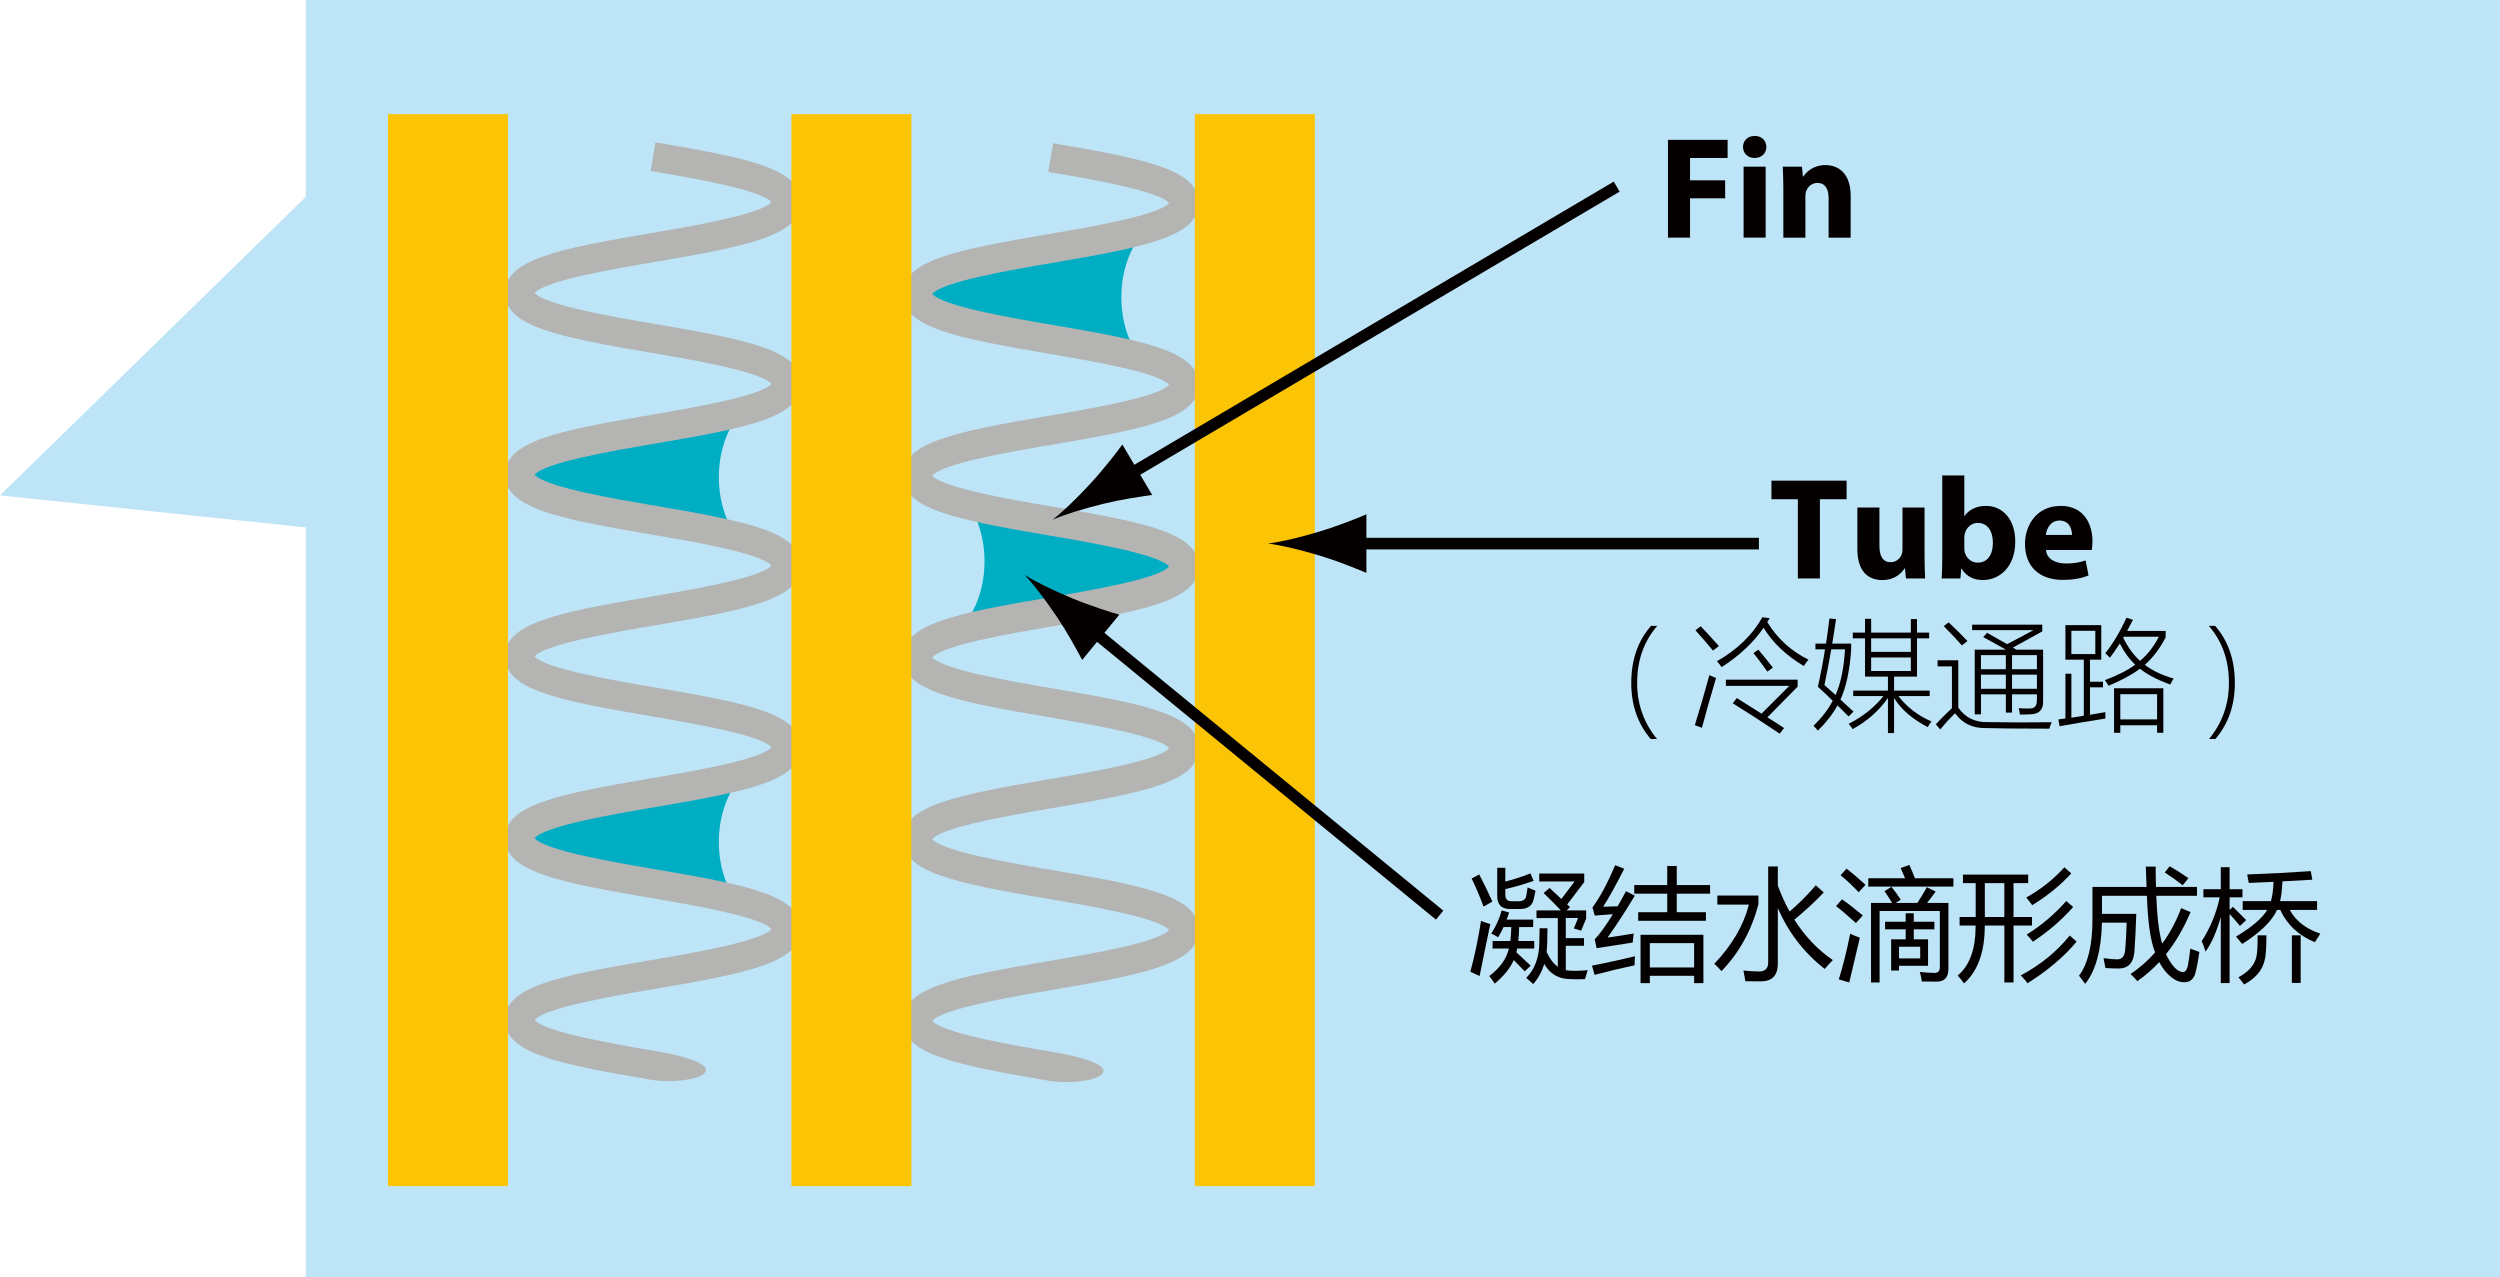 <?xml version="1.0" encoding="utf-8"?>
<!-- Generator: Adobe Illustrator 14.0.0, SVG Export Plug-In . SVG Version: 6.00 Build 43363)  -->
<!DOCTYPE svg PUBLIC "-//W3C//DTD SVG 1.1//EN" "http://www.w3.org/Graphics/SVG/1.1/DTD/svg11.dtd">
<svg version="1.1" id="レイヤー_1" xmlns="http://www.w3.org/2000/svg" xmlns:xlink="http://www.w3.org/1999/xlink" x="0px"
	 y="0px" width="430.667px" height="220.002px" viewBox="0 0 430.667 220.002" enable-background="new 0 0 430.667 220.002"
	 xml:space="preserve">
<g>
	<g>
		<rect x="52.667" fill="#BDE4F7" width="378.001" height="220.002"/>
		<polygon fill="#BDE4F7" points="0,85.334 56,30.668 70,92.668 		"/>
	</g>
	<g>
		<g>
			<path fill="#00AEC4" d="M126.933,71.936L96.167,78.5l-6.5,3.666l37.267,10.314c-1.91-2.609-3.1-6.246-3.1-10.273
				S125.023,74.545,126.933,71.936z"/>
			<path fill="#00AEC4" d="M126.933,134.77l-30.767,6.564l-6.5,3.666l37.267,10.314c-1.91-2.609-3.1-6.246-3.1-10.273
				S125.023,137.379,126.933,134.77z"/>
			<path fill="#B4B4B3" d="M112.919,24.518C128.937,27.243,138,29.064,138,34.809s-9.063,7.566-25.08,10.291
				c-7.162,1.219-19.003,3.234-20.819,5.363c1.816,2.129,13.657,4.143,20.819,5.361C128.937,58.55,138,60.371,138,66.115
				s-9.063,7.565-25.08,10.291c-7.162,1.219-19.003,3.232-20.819,5.361c1.816,2.129,13.657,4.145,20.819,5.363
				C128.937,89.855,138,91.678,138,97.422c0,5.745-9.063,7.566-25.08,10.293c-7.162,1.219-19.005,3.234-20.821,5.364
				c1.816,2.129,13.659,4.144,20.821,5.362c16.018,2.726,25.08,4.547,25.08,10.291c0,5.745-9.063,7.566-25.08,10.293
				c-7.162,1.219-19.005,3.234-20.821,5.363c1.816,2.129,13.659,4.145,20.821,5.363c16.018,2.727,25.08,4.549,25.08,10.293
				c0,5.745-9.063,7.567-25.08,10.293c-7.162,1.22-19.005,3.235-20.821,5.365c1.816,2.129,13.659,4.144,20.821,5.362
				c16.018,2.726,6.322,6.147-0.84,4.929C96.063,183.27,87,181.447,87,175.703c0-5.745,9.063-7.567,25.079-10.293
				c7.164-1.22,19.008-3.235,20.822-5.365c-1.816-2.129-13.658-4.145-20.822-5.363C96.063,151.955,87,150.133,87,144.389
				s9.063-7.566,25.081-10.293c7.162-1.219,19.004-3.233,20.818-5.363c-1.816-2.128-13.658-4.143-20.818-5.361
				C96.063,120.646,87,118.824,87,113.079s9.063-7.567,25.079-10.293c7.164-1.22,19.006-3.235,20.822-5.364
				c-1.816-2.129-13.658-4.145-20.822-5.363C96.063,89.334,87,87.512,87,81.768s9.063-7.565,25.079-10.291
				c7.162-1.219,19.004-3.232,20.82-5.361c-1.816-2.129-13.658-4.143-20.82-5.361C96.063,58.028,87,56.207,87,50.463
				s9.063-7.566,25.079-10.291c7.162-1.219,19.004-3.234,20.82-5.363c-1.816-2.129-13.658-4.143-20.818-5.361"/>
		</g>
		<g>
			<path fill="#00AEC4" d="M196.265,40.936L165.5,47.5l-6.5,3.666l37.266,10.314c-1.91-2.609-3.098-6.246-3.098-10.273
				S194.355,43.545,196.265,40.936z"/>
			<path fill="#00AEC4" d="M166.5,106.98l30.766-6.563l6.5-3.667L166.5,86.436c1.91,2.609,3.1,6.246,3.1,10.273
				S168.41,104.371,166.5,106.98z"/>
			<path fill="#B4B4B3" d="M181.419,24.684c16.018,2.727,25.08,4.547,25.08,10.291s-9.063,7.566-25.08,10.291
				c-7.162,1.219-19.004,3.234-20.82,5.363c1.816,2.129,13.658,4.143,20.82,5.361c16.018,2.727,25.08,4.547,25.08,10.291
				s-9.063,7.566-25.08,10.291c-7.162,1.219-19.004,3.232-20.82,5.361c1.816,2.129,13.658,4.145,20.82,5.363
				c16.018,2.725,25.08,4.547,25.08,10.291c0,5.746-9.063,7.566-25.08,10.293c-7.162,1.219-19.006,3.234-20.82,5.365
				c1.816,2.129,13.658,4.143,20.82,5.361c16.018,2.727,25.08,4.547,25.08,10.291c0,5.746-9.063,7.566-25.08,10.293
				c-7.162,1.219-19.006,3.234-20.82,5.363c1.814,2.129,13.658,4.145,20.82,5.363c16.018,2.727,25.08,4.549,25.08,10.293
				c0,5.746-9.063,7.568-25.08,10.293c-7.162,1.221-19.006,3.236-20.82,5.365c1.816,2.129,13.658,4.145,20.82,5.363
				c16.018,2.725,6.322,6.146-0.84,4.928c-16.018-2.725-25.08-4.547-25.08-10.291s9.063-7.566,25.08-10.293
				c7.164-1.219,19.008-3.234,20.822-5.365c-1.816-2.129-13.658-4.145-20.822-5.363c-16.018-2.727-25.08-4.549-25.08-10.293
				s9.063-7.566,25.082-10.293c7.162-1.219,19.004-3.232,20.818-5.363c-1.816-2.127-13.658-4.143-20.818-5.361
				c-16.02-2.725-25.082-4.547-25.082-10.291c0-5.746,9.063-7.568,25.08-10.293c7.164-1.221,19.006-3.236,20.822-5.365
				c-1.816-2.129-13.658-4.145-20.822-5.363c-16.018-2.725-25.08-4.547-25.08-10.291s9.063-7.564,25.08-10.291
				c7.162-1.219,19.004-3.232,20.82-5.361c-1.816-2.129-13.658-4.143-20.82-5.361c-16.018-2.725-25.08-4.547-25.08-10.291
				s9.063-7.566,25.08-10.291c7.162-1.219,19.004-3.234,20.82-5.363c-1.816-2.129-13.658-4.143-20.818-5.361"/>
		</g>
	</g>
	<g>
		<rect x="66.834" y="19.666" fill="#FBC505" width="20.666" height="184.666"/>
		<rect x="136.333" y="19.666" fill="#FBC505" width="20.668" height="184.666"/>
		<rect x="205.833" y="19.666" fill="#FBC505" width="20.668" height="184.666"/>
	</g>
</g>
<g>
	<g>
		<path fill="#040000" d="M309.712,86.001h-4.549v-3.199h12.945v3.199h-4.598v13.646h-3.799V86.001z"/>
		<path fill="#040000" d="M331.535,95.724c0,1.6,0.051,2.899,0.1,3.924h-3.299l-0.174-1.725h-0.076c-0.475,0.75-1.625,2-3.824,2
			c-2.498,0-4.299-1.55-4.299-5.324v-7.173h3.799v6.574c0,1.774,0.576,2.849,1.926,2.849c1.049,0,1.674-0.725,1.898-1.325
			c0.1-0.225,0.15-0.5,0.15-0.825v-7.273h3.799V95.724z"/>
		<path fill="#040000" d="M334.587,81.902h3.799v6.973h0.051c0.725-1.05,2-1.725,3.699-1.725c2.924,0,5.049,2.424,5.023,6.174
			c0,4.399-2.773,6.598-5.574,6.598c-1.424,0-2.824-0.525-3.674-1.975h-0.049l-0.15,1.7h-3.225c0.051-0.8,0.1-2.274,0.1-3.649
			V81.902z M338.386,94.449c0,0.25,0.025,0.475,0.076,0.675c0.25,1,1.125,1.8,2.225,1.8c1.625,0,2.623-1.25,2.623-3.449
			c0-1.9-0.85-3.399-2.623-3.399c-1.025,0-1.975,0.775-2.225,1.875c-0.051,0.225-0.076,0.45-0.076,0.7V94.449z"/>
		<path fill="#040000" d="M352.462,94.749c0.1,1.575,1.674,2.325,3.449,2.325c1.299,0,2.35-0.175,3.375-0.525l0.5,2.574
			c-1.25,0.525-2.775,0.775-4.424,0.775c-4.15,0-6.523-2.399-6.523-6.224c0-3.099,1.924-6.523,6.172-6.523
			c3.949,0,5.449,3.074,5.449,6.099c0,0.65-0.074,1.225-0.125,1.5H352.462z M356.937,92.149c0-0.925-0.4-2.475-2.15-2.475
			c-1.6,0-2.25,1.475-2.35,2.475H356.937z"/>
		<path fill="#040000" d="M284.365,127.308c-2.234-2.611-3.352-5.827-3.352-9.649c0-3.984,1.135-7.266,3.404-9.843h1.076
			c-2.311,2.659-3.467,5.933-3.467,9.824c0,3.67,1.143,6.894,3.426,9.669H284.365z"/>
		<path fill="#040000" d="M294.466,116.305c0.443,0.205,0.83,0.366,1.158,0.482c-0.793,2.611-1.607,5.476-2.441,8.593l-1.219-0.462
			C292.818,122.197,293.652,119.326,294.466,116.305z M295.091,112.08c-1.02-1.244-2.027-2.413-3.025-3.506l0.912-0.687
			c0.979,1.012,2.021,2.146,3.129,3.404L295.091,112.08z M310.738,114.736c-3.076-1.839-5.387-4.04-6.932-6.604
			c-1.723,2.529-4.129,4.792-7.219,6.788c-0.252-0.362-0.525-0.697-0.82-1.005c3.535-2.03,6.146-4.56,7.834-7.588l1.262,0.174
			c-0.047,0.075-0.115,0.185-0.205,0.328c-0.096,0.157-0.168,0.27-0.215,0.338c1.742,2.837,4.107,4.993,7.096,6.47
			C311.265,113.967,310.998,114.333,310.738,114.736z M298.496,121.155l0.697-0.902c1.031,0.636,2.451,1.531,4.256,2.687
			l4.787-4.789h-10.92v-1.066h12.355v1.2l-5.209,5.291c0.711,0.417,1.668,1.032,2.871,1.846l-0.748,0.964
			C303.421,124.266,300.724,122.522,298.496,121.155z M302.064,112.501l0.84-0.585c0.896,1.066,1.73,2.096,2.502,3.087l-0.943,0.697
			C303.677,114.586,302.876,113.52,302.064,112.501z"/>
		<path fill="#040000" d="M312.738,111.855v-0.985h1.826c0.205-1.34,0.398-2.782,0.584-4.327l1.139,0.103
			c-0.268,1.839-0.486,3.247-0.656,4.225h3.26v1.045c-0.246,3.609-0.861,6.475-1.846,8.594c0.191,0.178,0.475,0.44,0.852,0.789
			c0.621,0.574,1.086,1.002,1.395,1.281l-0.842,0.842l-1.916-1.908c-0.787,1.463-1.912,2.912-3.375,4.348
			c-0.102-0.143-0.287-0.348-0.553-0.615c-0.096-0.088-0.164-0.156-0.205-0.205c1.436-1.395,2.539-2.836,3.313-4.326
			c-0.656-0.65-1.508-1.453-2.555-2.41c0.492-2.194,0.902-4.344,1.23-6.449H312.738z M314.287,118.008
			c0.205,0.184,0.51,0.457,0.912,0.82c0.445,0.402,0.779,0.703,1.006,0.902c0.895-2.004,1.438-4.629,1.629-7.875h-2.367
			C315.138,113.803,314.744,115.854,314.287,118.008z M319.158,125.605c-0.213-0.314-0.441-0.622-0.688-0.923
			c2.434-1.23,4.426-2.819,5.979-4.769h-5.199v-0.943h5.979v-2.409h-3.949v-6.593h-2.102v-0.995h2.102v-2.369h1.057v2.369h6.84
			v-2.328h1.057v2.328h2.092v0.995h-2.092v6.593h-3.949v2.409h6.133v0.943h-5.383c1.441,1.887,3.338,3.344,5.689,4.369
			c-0.246,0.334-0.461,0.659-0.645,0.974c-2.688-1.408-4.619-3.083-5.795-5.024v6.05h-1.055v-6.05
			C323.697,122.427,321.673,124.218,319.158,125.605z M322.335,109.968v2.328h6.84v-2.328H322.335z M322.335,113.26v2.328h6.84
			v-2.328H322.335z"/>
		<path fill="#040000" d="M342.414,124.396c1.277,0.027,3.045,0.044,5.301,0.052c2.385,0,4.293-0.011,5.721-0.031
			c-0.232,0.54-0.365,0.909-0.398,1.107c-5.564-0.007-9.264-0.041-11.096-0.103c-2.201,0.014-3.92-0.841-5.158-2.563
			c-0.93,0.923-1.777,1.855-2.543,2.799l-0.758-0.892c0.656-0.725,1.578-1.647,2.768-2.769v-7.198h-2.471v-1.056h3.568v8.172
			C338.55,123.623,340.24,124.45,342.414,124.396z M337.972,111.178c-0.717-0.82-1.76-1.924-3.127-3.312l0.842-0.656
			c1.141,1.066,2.221,2.14,3.24,3.22L337.972,111.178z M341.634,109.732l0.686-0.718c0.104,0.055,0.254,0.14,0.451,0.256
			c1.313,0.731,2.311,1.299,2.994,1.702l4.543-2.42h-10.572v-0.943h12.08v1.159l-5.066,2.789c0.027,0.014,0.066,0.038,0.113,0.071
			c0.213,0.137,0.379,0.232,0.502,0.287h4.594v8.881c0.049,1.477-0.693,2.229-2.225,2.256c-0.342,0.014-0.646,0.023-0.912,0.03
			c-0.123,0.007-0.25,0.011-0.379,0.011c-0.117,0-0.281,0-0.492,0c-0.021-0.369-0.09-0.735-0.205-1.098
			c0.52,0.041,1.08,0.062,1.682,0.062c0.574,0.007,0.959-0.106,1.158-0.339c0.211-0.225,0.314-0.656,0.307-1.291v-0.82h-4.285v3.147
			h-1.066v-3.147h-4.287v3.445h-1.076v-11.137h5.383c-0.656-0.369-1.764-0.984-3.322-1.845
			C341.964,109.914,341.763,109.801,341.634,109.732z M341.253,112.859v2.42h4.287v-2.42H341.253z M341.253,116.223v2.431h4.287
			v-2.431H341.253z M350.892,112.859h-4.285v2.42h4.285V112.859z M346.607,116.223v2.431h4.285v-2.431H346.607z"/>
		<path fill="#040000" d="M355.804,107.692h6.174v5.947h-1.949v3.805h2.246v0.964h-2.246v4.728c0.424-0.068,1.088-0.186,1.99-0.35
			c0.287-0.047,0.506-0.085,0.656-0.112c0,0.52,0.006,0.889,0.02,1.107c-2.617,0.403-5.25,0.845-7.895,1.323l-0.217-1.17
			c0.158-0.027,0.396-0.061,0.719-0.102c0.225-0.035,0.393-0.059,0.502-0.072v-7.701h1.025v7.578
			c0.246-0.034,0.615-0.092,1.107-0.174c0.459-0.076,0.803-0.131,1.035-0.164v-9.66h-3.168V107.692z M356.83,108.666v4.01h4.123
			v-4.01H356.83z M363.474,113.301c-0.096-0.109-0.25-0.26-0.461-0.451c-0.158-0.144-0.27-0.253-0.338-0.328
			c1.354-1.709,2.57-3.746,3.65-6.111l1.117,0.359c-0.268,0.533-0.605,1.172-1.016,1.917h6.645v1.107
			c-1.053,2.01-2.252,3.585-3.6,4.728c1.299,0.998,2.961,1.787,4.984,2.368c-0.178,0.26-0.377,0.604-0.596,1.036
			c-2.174-0.787-3.916-1.695-5.229-2.729c-1.299,0.998-3.098,1.977-5.395,2.934c-0.184-0.328-0.393-0.65-0.625-0.965
			c2.16-0.813,3.904-1.701,5.23-2.666c-1.047-0.971-1.936-2.188-2.666-3.65C364.535,111.848,363.966,112.665,363.474,113.301z
			 M364.181,118.571h8.49v7.67h-1.076v-1.302h-6.336v1.302h-1.078V118.571z M365.259,119.586v4.348h6.336v-4.348H365.259z
			 M371.892,109.691h-6.029c-0.02,0.062-0.055,0.123-0.102,0.185c0.834,1.661,1.801,2.983,2.902,3.968
			C369.962,112.758,371.039,111.373,371.892,109.691z"/>
		<path fill="#040000" d="M381.634,127.308h-1.088c2.283-2.775,3.426-5.999,3.426-9.669c0-3.891-1.156-7.165-3.467-9.824h1.088
			c2.262,2.591,3.395,5.873,3.395,9.843C384.988,121.494,383.869,124.71,381.634,127.308z"/>
	</g>
	<g>
		<path fill="#040000" d="M255.132,158.639c0.629,0.246,1.162,0.432,1.6,0.555c-0.465,2.146-1.08,5.127-1.846,8.941l-1.6-0.738
			C253.998,164.84,254.613,161.92,255.132,158.639z M254.826,150.641c0.848,1.627,1.6,3.186,2.256,4.676l-1.518,0.861
			c-0.643-1.764-1.326-3.377-2.051-4.84L254.826,150.641z M257.123,162.105h3.055c0.096-0.697,0.15-1.498,0.164-2.4h-1.332
			c-0.287,0.643-0.602,1.23-0.943,1.764c-0.355-0.246-0.746-0.457-1.17-0.635c0.861-1.367,1.457-2.701,1.785-4l1.291,0.369
			c-0.137,0.424-0.279,0.828-0.43,1.211h4.572v1.291h-2.42c-0.014,0.889-0.061,1.689-0.143,2.4h2.748v1.291h-2.934
			c-0.041,0.232-0.088,0.451-0.143,0.656c0.943,0.861,1.764,1.627,2.461,2.297l-1.025,0.984c-0.602-0.643-1.23-1.291-1.887-1.947
			c-0.615,1.395-1.709,2.748-3.281,4.061c-0.26-0.424-0.574-0.861-0.943-1.313c1.846-1.381,2.973-2.961,3.383-4.738h-2.809V162.105z
			 M257.921,149.492h1.395v2.379c1.559-0.41,3.002-0.881,4.328-1.414l0.553,1.291c-1.709,0.588-3.336,1.061-4.881,1.416v0.984
			c0,0.738,0.355,1.107,1.066,1.107h1.189c0.766,0,1.211-0.273,1.334-0.82c0.096-0.479,0.178-0.998,0.246-1.559
			c0.178,0.082,0.635,0.273,1.373,0.574c-0.096,0.492-0.205,0.984-0.328,1.477c-0.246,1.107-1.018,1.66-2.316,1.66h-1.805
			c-1.436,0-2.154-0.758-2.154-2.275V149.492z M271.128,159.951l0.719-1.805h-2.113v3.467h3.139v1.313h-3.139v4.203
			c0.861,0.15,2.119,0.15,3.773,0c-0.15,0.479-0.307,0.992-0.471,1.539c-0.848,0.041-1.723,0.041-2.625,0
			c-1.955-0.041-3.418-0.91-4.389-2.605c-0.41,1.34-1.047,2.496-1.908,3.467c-0.465-0.465-0.867-0.82-1.209-1.066
			c1.49-1.463,2.248-3.527,2.275-6.193c0.027-0.779,0.041-1.566,0.041-2.359h1.354c0,1.914-0.047,3.275-0.143,4.082
			c0.52,1.148,1.162,1.996,1.928,2.543v-8.389h-3.672v-1.313h4.205c-0.807-0.861-1.799-1.859-2.975-2.994l1.025-0.881
			c0.656,0.615,1.334,1.25,2.031,1.906l2.275-3.014h-6.09v-1.375h7.752v1.477l-2.934,3.855c0.164,0.15,0.328,0.301,0.492,0.451
			l-0.594,0.574h3.363v1.416l-0.861,2.092C271.984,160.178,271.566,160.047,271.128,159.951z"/>
		<path fill="#040000" d="M274.246,166.35c2.529-0.492,4.998-1.031,7.404-1.619c-0.041,0.547-0.063,1.066-0.063,1.559
			c-2.215,0.465-4.512,1.012-6.891,1.641L274.246,166.35z M276.933,161.51c1.818-0.26,3.322-0.492,4.512-0.697
			c-0.082,0.533-0.145,1.053-0.186,1.559c-1.518,0.219-3.588,0.541-6.213,0.965l-0.328-1.518c0.875-0.91,1.916-2.352,3.127-4.328
			c-1.148,0.076-2.191,0.15-3.127,0.227l-0.391-1.395c1.258-1.682,2.564-4.109,3.918-7.281l1.559,0.615
			c-1.477,2.898-2.688,5.08-3.631,6.543c0.793-0.021,1.621-0.045,2.482-0.072c0.465-0.793,0.949-1.658,1.455-2.594l1.518,0.758
			C280.07,156.889,278.505,159.295,276.933,161.51z M282.203,157.143h5.004v-3.199h-5.68v-1.477h5.68v-3.281h1.641v3.281h5.742
			v1.477h-5.742v3.199h5.025v1.477h-11.67V157.143z M282.613,161.039h10.828v8.326h-1.6v-1.271h-7.629v1.271h-1.6V161.039z
			 M291.841,162.475h-7.629v4.184h7.629V162.475z"/>
		<path fill="#040000" d="M295.841,155.83v-1.559h7.074v1.496c-1.162,4.484-3.281,8.326-6.357,11.525
			c-0.465-0.533-0.881-0.949-1.25-1.25c3.09-3.254,5.078-6.658,5.967-10.213H295.841z M304.597,149.268h1.662v3.291
			c0.588,1.6,1.26,3.086,2.02,4.461c1.51-1.258,3.018-2.762,4.521-4.512l1.375,1.23c-1.6,1.674-3.289,3.236-5.066,4.686
			c1.805,2.857,4.014,5.178,6.625,6.963c-0.574,0.574-1.039,1.086-1.395,1.537c-3.596-2.83-6.289-6.333-8.08-10.51v9.588
			c0,2.037-0.979,3.055-2.934,3.055c-0.602,0-1.49-0.006-2.666-0.02c-0.068-0.506-0.178-1.121-0.328-1.846
			c1.094,0.109,1.982,0.164,2.666,0.164c1.066,0,1.6-0.514,1.6-1.539V149.268z"/>
		<path fill="#040000" d="M317.312,154.928c0.943,0.643,2.141,1.564,3.59,2.768c-0.506,0.561-0.902,0.998-1.189,1.313
			c-1.463-1.326-2.605-2.297-3.426-2.912L317.312,154.928z M318.728,160.854c0.574,0.273,1.127,0.5,1.66,0.678
			c-0.547,2.27-1.154,4.84-1.824,7.711l-1.805-0.533C317.443,166.576,318.099,163.957,318.728,160.854z M318.113,149.637
			c0.875,0.684,1.961,1.613,3.26,2.789l-1.189,1.271c-0.971-1.039-2.01-2.018-3.117-2.934L318.113,149.637z M321.845,151.297h6.336
			c-0.232-0.547-0.484-1.135-0.758-1.764l1.496-0.533c0.396,0.883,0.719,1.648,0.965,2.297h6.623v1.436h-14.662V151.297z
			 M322.316,155.543h3.631c-0.342-0.582-0.779-1.258-1.313-2.031l1.209-0.738c0.602,0.766,1.135,1.504,1.6,2.215l-0.881,0.555h3.742
			c0.594-0.916,1.139-1.818,1.631-2.707l1.518,0.758c-0.479,0.643-0.971,1.293-1.477,1.949h3.67v11.34
			c0,1.477-0.67,2.215-2.01,2.215c-0.342,0-1.203-0.006-2.584-0.02c-0.041-0.451-0.15-0.998-0.328-1.641
			c1.053,0.109,1.9,0.164,2.543,0.164c0.602,0,0.902-0.336,0.902-1.006v-9.658h-10.377v12.305h-1.477V155.543z M325.783,161.818
			h2.502v-1.723h-3.549v-1.313h3.549v-1.457h1.395v1.457h3.547v1.313h-3.547v1.723h2.461v4.553h-5.004v0.82h-1.354V161.818z
			 M330.787,165.1v-2.01h-3.65v2.01H330.787z"/>
		<path fill="#040000" d="M337.574,157.963h2.77v-5.824h-2.195v-1.477h11.238v1.477h-2.521v5.824h3.178v1.477h-3.178v9.803h-1.58
			v-9.803h-3.373c0.006,4.525-1.186,7.848-3.578,9.967c-0.328-0.479-0.691-0.93-1.088-1.354c2.078-1.736,3.107-4.607,3.086-8.613
			h-2.758V157.963z M341.921,157.963h3.363v-5.824h-3.363V157.963z M357.734,162.207c-2.16,2.598-4.984,4.99-8.471,7.178
			c-0.232-0.369-0.615-0.82-1.148-1.354c3.363-1.791,6.174-4.08,8.43-6.869L357.734,162.207z M356.81,150.457
			c-1.846,2.023-4.088,3.848-6.727,5.475c-0.246-0.355-0.588-0.793-1.025-1.313c2.543-1.436,4.73-3.172,6.563-5.209L356.81,150.457z
			 M357.138,156.24c-1.941,2.215-4.258,4.211-6.951,5.988c-0.287-0.396-0.643-0.807-1.066-1.23c2.543-1.572,4.818-3.5,6.828-5.783
			L357.138,156.24z"/>
		<path fill="#040000" d="M367.023,167.785c1.58-1.059,2.988-2.293,4.225-3.701c-0.793-2.017-1.262-5.273-1.404-9.771h-7.742v3.117
			h5.906c-0.082,2.611-0.191,4.805-0.328,6.582c-0.164,1.887-1.08,2.83-2.748,2.83c-0.561,0-1.305-0.027-2.234-0.082
			c-0.082-0.506-0.191-1.072-0.328-1.701c0.957,0.137,1.756,0.205,2.398,0.205c0.793,0,1.238-0.547,1.334-1.641
			c0.109-1.258,0.191-2.816,0.246-4.676h-4.256c-0.109,4.75-1.07,8.264-2.881,10.541c-0.342-0.465-0.697-0.938-1.066-1.416
			c1.545-2.051,2.316-5.291,2.316-9.721v-5.557h9.32c-0.047-1.08-0.092-2.25-0.133-3.508h1.703c-0.008,0.965,0.01,2.133,0.051,3.508
			h7.064v1.518h-7.014c0.137,3.678,0.475,6.426,1.016,8.244c1.326-1.799,2.416-3.836,3.271-6.111l1.619,0.676
			c-1.176,2.783-2.588,5.203-4.234,7.26c1.004,2.045,1.986,3.066,2.943,3.066c0.348,0,0.615-0.318,0.799-0.953
			c0.191-0.998,0.342-2.023,0.451-3.076c0.588,0.232,1.107,0.424,1.559,0.574c-0.205,1.463-0.43,2.658-0.676,3.588
			c-0.26,0.998-0.834,1.539-1.723,1.621c-0.834,0.055-1.635-0.227-2.4-0.842c-0.826-0.635-1.531-1.51-2.111-2.625
			c-1.156,1.244-2.414,2.338-3.773,3.281C367.837,168.605,367.447,168.195,367.023,167.785z M372.91,150.293l0.861-1.066
			c1.148,0.656,2.221,1.34,3.219,2.051l-0.984,1.23C375.021,151.729,373.99,150.99,372.91,150.293z"/>
		<path fill="#040000" d="M379.287,162.125c1.49-2.311,2.523-4.826,3.098-7.547h-2.811v-1.395h2.994v-3.793h1.518v3.793h2.215v1.395
			h-2.215v2.174l0.574-0.533c0.629,0.615,1.389,1.375,2.277,2.277l-1.066,1.004c-0.684-0.82-1.279-1.504-1.785-2.051v11.895h-1.518
			v-11.381c-0.725,2.557-1.6,4.545-2.625,5.967C379.765,163.342,379.546,162.74,379.287,162.125z M385.193,161.346
			c2.748-1.654,4.539-3.186,5.373-4.594h-4.225v-1.518h4.861c0.26-0.889,0.41-1.996,0.451-3.322
			c-1.395,0.068-2.816,0.131-4.266,0.186c-0.082-0.465-0.172-0.951-0.268-1.457c4.033-0.15,7.684-0.342,10.951-0.574l0.268,1.477
			c-1.668,0.109-3.385,0.205-5.148,0.287c-0.055,1.354-0.191,2.488-0.41,3.404h6.379v1.518h-4.717
			c1.066,1.914,2.822,3.275,5.27,4.082c-0.328,0.506-0.643,0.998-0.943,1.477c-2.816-1.176-4.799-3.029-5.947-5.559h-0.574
			c-0.848,1.9-2.844,3.855-5.988,5.865C385.917,162.193,385.562,161.77,385.193,161.346z M388.701,164.813
			c0.15-0.588,0.219-1.818,0.205-3.691h1.518c0,2.242-0.109,3.711-0.328,4.408c-0.41,1.668-1.58,3.021-3.508,4.061
			c-0.314-0.438-0.643-0.848-0.984-1.23C387.38,167.389,388.414,166.207,388.701,164.813z M394.812,161.121h1.518v8.203h-1.518
			V161.121z"/>
	</g>
	<g>
		<g>
			<line fill="none" stroke="#040000" stroke-width="2" x1="248" y1="157.648" x2="187" y2="107.648"/>
			<path fill="#040000" d="M182.046,106.238c1.926,2.869,3.004,4.943,4.381,7.447l6.395-7.802c-1.02-0.253-4.971-1.509-8.162-2.833
				c-3.414-1.416-6.359-2.885-8.135-4.002C177.97,100.568,179.988,103.169,182.046,106.238z"/>
		</g>
	</g>
	<g>
		<g>
			<line fill="none" stroke="#040000" stroke-width="2" x1="278.5" y1="32.148" x2="193" y2="82.648"/>
			<path fill="#040000" d="M189.976,86.814c3.354-0.82,5.672-1.122,8.498-1.555l-5.131-8.687c-0.588,0.872-3.125,4.151-5.465,6.692
				c-2.502,2.721-4.895,4.982-6.553,6.266C183.25,88.697,186.384,87.695,189.976,86.814z"/>
		</g>
	</g>
	<g>
		<g>
			<line fill="none" stroke="#040000" stroke-width="2" x1="303" y1="93.648" x2="232" y2="93.648"/>
			<path fill="#040000" d="M227.277,95.697c3.307,1,5.455,1.92,8.107,2.984v-10.09c-0.949,0.451-4.801,1.986-8.107,2.984
				c-3.539,1.068-6.748,1.801-8.83,2.061C220.529,93.898,223.738,94.629,227.277,95.697z"/>
		</g>
	</g>
	<g>
		<path fill="#040000" d="M287.338,24.091h10.272v3.124h-6.474v3.849h6.049v3.099h-6.049v6.773h-3.799V24.091z"/>
		<path fill="#040000" d="M304.287,25.315c0,1.05-0.774,1.899-2.049,1.899c-1.2,0-1.975-0.85-1.975-1.899
			c0-1.075,0.8-1.899,2.024-1.899S304.262,24.241,304.287,25.315z M300.363,40.937V28.714h3.799v12.222H300.363z"/>
		<path fill="#040000" d="M307.212,32.614c0-1.525-0.05-2.799-0.1-3.899h3.299l0.175,1.7h0.075c0.5-0.8,1.725-1.975,3.774-1.975
			c2.499,0,4.374,1.675,4.374,5.274v7.223h-3.8v-6.773c0-1.575-0.55-2.649-1.924-2.649c-1.05,0-1.675,0.725-1.95,1.425
			c-0.1,0.25-0.125,0.6-0.125,0.95v7.048h-3.799V32.614z"/>
	</g>
</g>
</svg>
